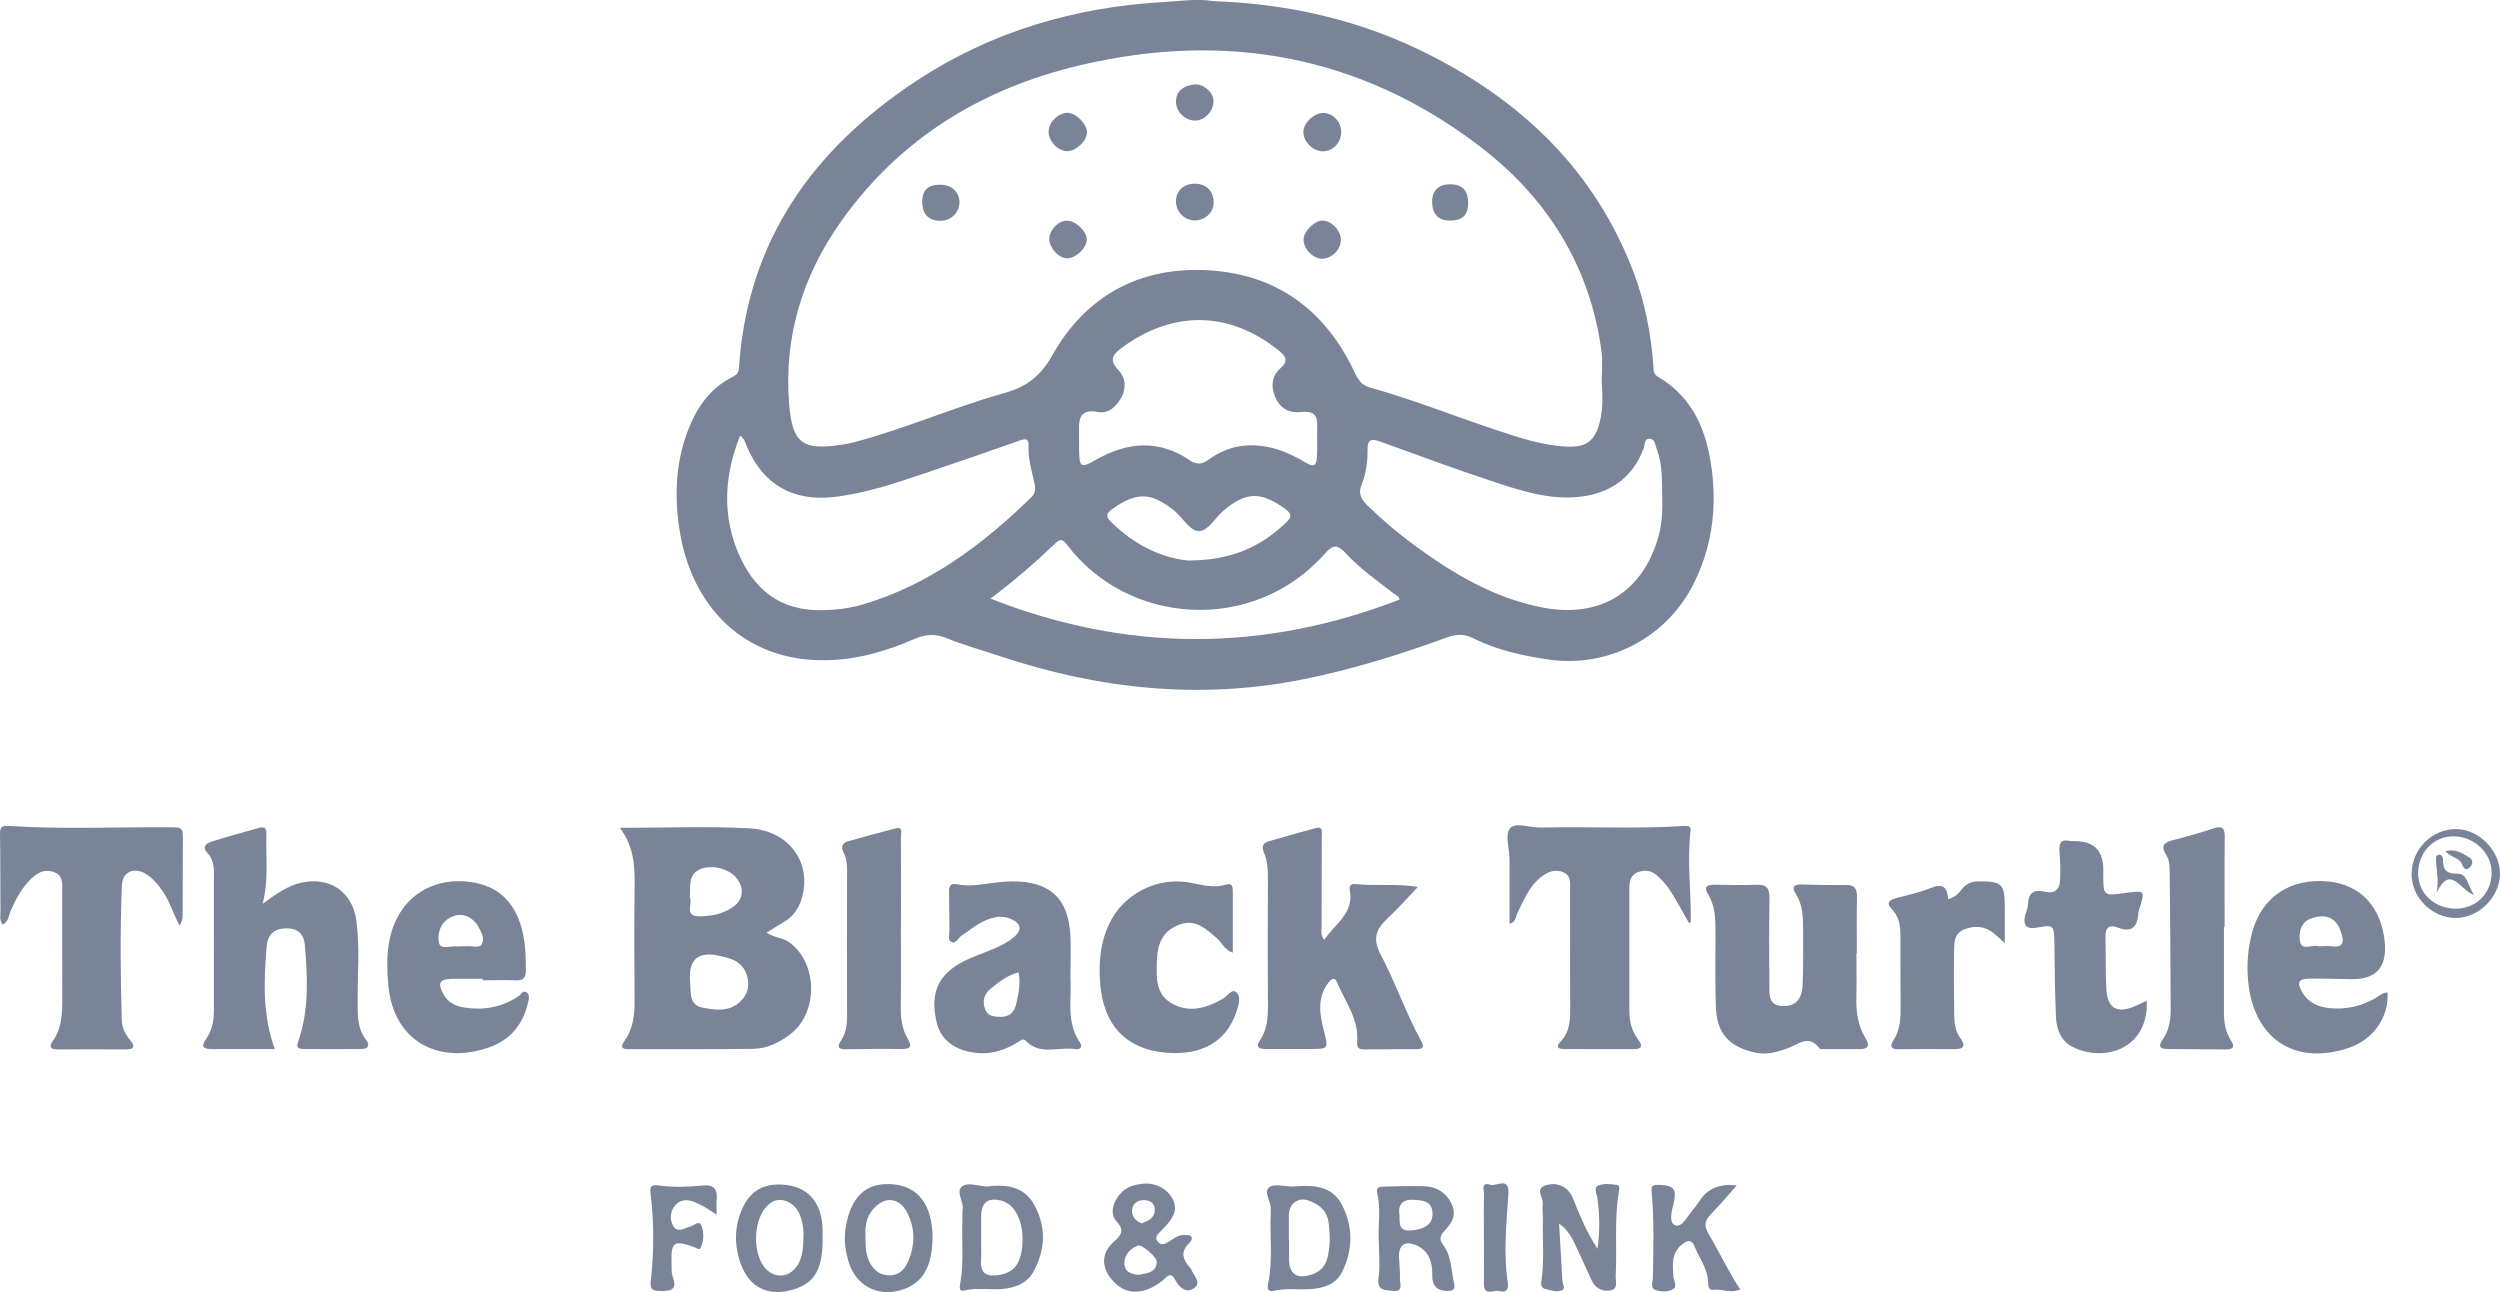 <?xml version="1.0" encoding="UTF-8"?>
<svg id="Capa_1" data-name="Capa 1" xmlns="http://www.w3.org/2000/svg" viewBox="0 0 431.51 223.02">
  <defs>
    <style>
      .cls-1 {
        fill: #798499;
      }
    </style>
  </defs>
  <path class="cls-1" d="m209.43.2c13.32.45,25.85,3.4,37.55,9.38,16.1,8.22,28.38,20.13,34.94,37.31,1.98,5.17,3.03,10.56,3.45,16.08.06.76-.06,1.56.78,2.05,6.22,3.64,8.52,9.57,9.34,16.28.84,6.85-.1,13.47-3.27,19.67-4.71,9.21-14.76,14.37-25.01,12.86-4.46-.66-8.85-1.63-12.92-3.66-1.52-.76-2.89-.75-4.44-.18-8.09,2.95-16.3,5.52-24.74,7.23-17.94,3.63-35.49,1.74-52.72-4.03-3.01-1.01-6.09-1.85-9.02-3.05-1.98-.81-3.68-.65-5.55.16-4.87,2.11-9.9,3.58-15.27,3.66-14.1.22-23.11-9.25-25.22-22.23-.95-5.88-.77-11.76,1.41-17.43,1.52-3.94,3.78-7.29,7.7-9.24.68-.34,1.06-.7,1.11-1.55,1.4-21.91,12.78-37.76,30.54-49.5,12.98-8.57,27.44-12.81,42.93-13.67,2.87-.16,5.72-.61,8.4-.15Zm67.03,65.83c0-1.78.2-3.59-.03-5.34-1.97-14.89-9.5-26.7-21.23-35.6-20.65-15.66-43.92-19.73-68.93-13.79-16.86,4.01-30.96,12.61-41.1,26.92-6.67,9.41-9.91,19.98-8.96,31.56.56,6.81,2.37,7.99,9.06,6.98.69-.1,1.38-.23,2.05-.4,8.85-2.33,17.25-6.05,26.04-8.52,3.85-1.08,6.23-2.9,8.31-6.58,5.78-10.25,15.11-15.28,26.88-14.61,11.76.67,20.15,6.82,25.2,17.48.58,1.22,1.15,2.32,2.62,2.73,7.4,2.06,14.52,4.92,21.8,7.33,4.04,1.34,8.09,2.74,12.41,2.9,3.25.12,4.68-1,5.51-4.12.61-2.29.54-4.61.37-6.93h0Zm-148.71,9.15c-2.57,6.46-3.12,12.96-.65,19.44,2.81,7.34,7.73,10.79,14.66,10.7,2.4-.03,4.79-.29,7.12-.97,11.47-3.39,20.7-10.31,29.12-18.51.7-.68.77-1.4.57-2.32-.46-2.18-1.14-4.34-1.05-6.63.06-1.43-.79-1.11-1.72-.78-5.4,1.9-10.81,3.78-16.24,5.6-5.14,1.72-10.26,3.48-15.7,4.08-6.99.77-12.07-2.12-14.87-8.54-.3-.7-.45-1.49-1.26-2.07h.01Zm159.15,10.21c-.05-2.63.05-5.27-.92-7.81-.27-.72-.31-1.75-1.14-1.85-1.06-.13-.92,1.07-1.15,1.69-1.79,4.72-5.22,7.39-10.12,8.2-5.23.86-10.17-.64-15.03-2.23-6.77-2.21-13.44-4.69-20.13-7.11-1.55-.56-2.4-.67-2.37,1.47.03,2-.27,4.05-1.03,5.92-.61,1.51-.08,2.48.95,3.49,2.48,2.46,5.14,4.71,7.95,6.79,6.78,5,13.92,9.29,22.35,10.91,9.95,1.91,17.31-2.65,20.02-12.32.66-2.35.68-4.74.63-7.15h-.01Zm-100.65-9.55c0,.54,0,1.08,0,1.63.07,3.27.24,3.41,2.96,1.86,5.45-3.09,10.85-3.5,16.2.15,1.15.78,2.1.67,3.17-.12,1.91-1.39,4.04-2.29,6.43-2.46,3.8-.27,7.18,1.03,10.34,2.94,1.39.84,1.85.61,1.96-1.03.11-1.71-.03-3.42.05-5.1.11-2.24-.79-2.82-2.84-2.59-2.08.23-3.64-.7-4.44-2.65-.75-1.8-.57-3.58.93-4.91,1.48-1.31.92-2.07-.33-3.08-8.42-6.8-18.16-6.96-26.94-.54-1.71,1.25-2.37,2.16-.7,3.94,1.28,1.36,1.39,3.14.48,4.78-.86,1.56-2.21,2.81-4.13,2.44-2.74-.52-3.21.95-3.15,3.11.01.54,0,1.08,0,1.63h0Zm-15.3,27.48c23.62,9.29,47.1,9.27,70.6.18,0-.56-.59-.75-1-1.06-2.88-2.23-5.88-4.35-8.36-7.03-1.33-1.44-2.12-1.41-3.41.05-12.53,14.18-34.29,12.4-44.68-1.53-.63-.84-1.13-.92-1.85-.23-3.58,3.41-7.32,6.66-11.3,9.63h0Zm34.38-6.58c7.21-.04,12.35-2.37,16.72-6.61,1.01-.98.86-1.5-.23-2.29-4.13-3.02-6.75-3.01-10.61.28-1.41,1.2-2.63,3.4-4.09,3.54-1.69.16-2.88-2.24-4.36-3.45-4.02-3.29-6.63-3.35-10.85-.29-1.12.81-.96,1.34-.15,2.16,4.07,4.03,8.91,6.33,13.58,6.68h0Z"/>
  <path class="cls-1" d="m106.95,142.89c7.88,0,15.17-.31,22.42.09,6.97.38,10.87,6.11,8.97,12.23-.51,1.63-1.4,2.91-2.85,3.8-.97.6-1.95,1.2-3.17,1.96,1.37.92,2.82.87,3.94,1.69,4.9,3.6,5.04,12.1.15,15.85-1.88,1.44-4,2.49-6.38,2.52-7.21.1-14.4.06-21.61.07-1.28,0-1.25-.59-.63-1.44,1.58-2.2,1.77-4.71,1.74-7.32-.05-6.2-.07-12.4,0-18.6.04-3.66.14-7.3-2.55-10.86h0Zm12.11,25.61c.07,1.08.09,2.17.21,3.24.12,1.11.75,1.93,1.84,2.15,2.3.45,4.66.84,6.61-.96,1.36-1.26,1.76-2.87,1.17-4.68-.86-2.59-3.15-2.93-5.36-3.4-.07-.01-.15-.02-.23-.03-2.79-.38-4.2.85-4.23,3.68h0Zm0-13.63c.59,1.01-1.06,3.21,1.52,3.28,2,.05,4.01-.36,5.75-1.47,1.96-1.25,2.25-3.33.78-5.15-1.25-1.55-4.16-2.34-6.16-1.54-2.27.91-1.73,2.99-1.88,4.89h0Z"/>
  <path class="cls-1" d="m47.42,181.07c-3.93,0-7.41,0-10.9,0-1.42,0-1.91-.41-.95-1.74,1.14-1.58,1.36-3.4,1.35-5.3-.02-7.37.01-14.73,0-22.09,0-1.61.17-3.33-1.06-4.64-1.06-1.13-.31-1.72.62-2.02,2.73-.87,5.48-1.64,8.25-2.39,1.42-.38,1.26.7,1.24,1.53-.1,3.68.43,7.37-.64,11.58,2.43-1.76,4.28-3.09,6.6-3.63,4.9-1.13,8.88,1.5,9.57,6.48.64,4.71.2,9.44.23,14.17.01,2.26-.05,4.5,1.44,6.44.78,1.01.34,1.6-.84,1.61-3.34.03-6.66.01-10,0-1.23,0-1.11-.6-.79-1.52,1.82-5.34,1.54-10.83,1.09-16.32-.17-2.1-1.3-3.06-3.34-2.99-2.01.07-3.1,1.08-3.27,3.16-.48,5.88-.73,11.74,1.4,17.65h0Z"/>
  <path class="cls-1" d="m228.56,162.22c1.92-2.81,5.23-4.64,4.41-8.66-.12-.62.24-1.05.96-.97,3.53.39,7.11-.13,10.8.5-1.83,1.91-3.46,3.78-5.28,5.47-1.99,1.85-2.55,3.53-1.14,6.2,2.57,4.85,4.33,10.09,6.99,14.91.59,1.08.32,1.41-.76,1.42-3.02.02-6.05,0-9.07.04-1.02.01-1.3-.32-1.22-1.38.29-3.86-2.07-6.86-3.46-10.17-.54-1.3-1.3-.26-1.69.29-1.74,2.46-1.3,5.21-.65,7.81.86,3.44,1.01,3.39-2.64,3.38-2.48,0-4.96,0-7.44,0-1.18,0-1.66-.4-.9-1.5,1.3-1.9,1.39-4.02,1.38-6.23-.05-7.05-.03-14.11,0-21.16,0-1.72,0-3.43-.7-5.03-.45-1.06-.14-1.66.86-1.94,2.68-.78,5.36-1.52,8.04-2.26,1.37-.37,1.09.68,1.09,1.38,0,5.27-.03,10.54-.03,15.81,0,.59-.23,1.22.45,2.08h.01Z"/>
  <path class="cls-1" d="m.47,159.58c-.62-.7-.38-1.5-.39-2.24-.04-4.49,0-8.99-.08-13.48-.02-1.28.52-1.36,1.55-1.3,9.06.61,18.13.18,27.2.23,2.85.01,2.84-.17,2.81,2.69-.03,3.72-.01,7.45-.03,11.16,0,1,.14,2.02-.51,3.14-1.09-1.94-1.63-4.02-2.82-5.77-.84-1.23-1.76-2.38-3.03-3.17-2.04-1.25-4.05-.36-4.14,2.02-.3,7.75-.24,15.51-.01,23.26.04,1.25.6,2.4,1.41,3.38.83,1,.89,1.63-.7,1.63-3.95-.02-7.91,0-11.86,0-1.14,0-1.46-.48-.78-1.41,1.64-2.29,1.67-4.92,1.66-7.58-.03-6.13,0-12.26-.01-18.38,0-1.22.18-2.57-1.3-3.19-1.49-.62-2.73-.1-3.83.9-1.77,1.59-2.84,3.64-3.79,5.78-.34.79-.34,1.83-1.32,2.32h0Z"/>
  <path class="cls-1" d="m260.55,159.47c0-3.75.01-7.43,0-11.1-.01-1.84-.82-4.28.06-5.37.95-1.17,3.46-.12,5.3-.16,8.28-.21,16.58.27,24.86-.28.68-.04,1.11.08,1.03.81-.63,5.26.12,10.52.03,15.77,0,.04-.1.08-.28.21-1.09-1.9-2.12-3.82-3.28-5.66-.57-.9-1.34-1.71-2.12-2.45-.97-.92-2.16-1.2-3.45-.7-1.33.52-1.47,1.67-1.47,2.88,0,6.98,0,13.96,0,20.94,0,1.83.37,3.56,1.5,5.03.86,1.11.7,1.69-.73,1.69-4.03.02-8.06,0-12.09-.01-1,0-1.41-.42-.62-1.22,1.72-1.72,1.74-3.85,1.73-6.05-.04-6.67,0-13.34-.03-20,0-1.19.33-2.6-1.17-3.25-1.47-.63-2.74-.02-3.88.87-2.03,1.6-2.91,3.96-4.03,6.16-.32.63-.2,1.58-1.36,1.87h-.01Z"/>
  <path class="cls-1" d="m320.43,164.58c0,2.48.05,4.97-.01,7.45-.07,2.53.21,4.96,1.57,7.16.74,1.19.57,1.89-.98,1.89-2.02,0-4.04,0-6.05,0-.31,0-.78.06-.9-.11-1.86-2.54-3.64-.68-5.52-.02-1.8.63-3.64,1.19-5.67.72-4.32-1-6.5-3.22-6.69-7.64-.18-4.41-.08-8.85-.08-13.27,0-2.27-.07-4.47-1.33-6.51-.83-1.33.12-1.56,1.23-1.55,2.4.03,4.82.12,7.21.01,1.8-.07,2.23.71,2.21,2.36-.08,4.96-.07,9.93-.02,14.9.01,1.66-.24,3.65,2.37,3.68,2.18.02,3.3-1.17,3.38-3.82.1-3.18.1-6.36.07-9.54-.01-2.1-.07-4.19-1.29-6.05-.6-.92-.49-1.61.89-1.58,2.56.07,5.12.14,7.68.08,1.52-.04,2.05.56,2.02,2.05-.07,3.25-.02,6.52-.02,9.78h-.05Z"/>
  <path class="cls-1" d="m184.75,168.74c.27,3.53-.81,7.6,1.65,11.19.51.75.04,1.28-.73,1.16-2.87-.48-6.09,1.16-8.62-1.44-.5-.51-.91-.03-1.39.26-2.66,1.64-5.5,2.35-8.63,1.57-2.81-.7-4.77-2.32-5.4-5.16-.69-3.14-.57-6.21,2.05-8.6,1.57-1.44,3.5-2.25,5.47-3.01,2.02-.78,4.09-1.51,5.79-2.9,1.58-1.28,1.32-2.5-.58-3.25-1.76-.7-3.39-.15-4.92.62-1.23.62-2.29,1.58-3.47,2.31-.61.37-.92,1.55-1.8,1.06-.65-.35-.27-1.28-.29-1.96-.04-2.17-.02-4.35-.07-6.52-.02-1.01.12-1.71,1.39-1.44,2.26.46,4.48-.03,6.71-.3.92-.11,1.85-.19,2.79-.2,6.55-.04,9.79,2.98,10.06,9.49.1,2.24.01,4.5.01,7.11h0Zm-8.95-.89c-1.94.48-3.37,1.64-4.79,2.79-1.14.91-1.5,2.13-.99,3.53.46,1.25,1.54,1.33,2.68,1.34,1.61.02,2.42-.89,2.72-2.32.37-1.71.77-3.44.39-5.34Z"/>
  <path class="cls-1" d="m412.11,171.32c.23,4.36-2.55,8.21-6.88,9.61-9.29,3.01-16.31-1.72-17.2-11.68-.26-2.87-.04-5.72.76-8.52,1.69-5.98,6.6-9.23,13.11-8.58,5.61.56,9.21,4.5,9.73,10.64.35,4.19-1.55,6.27-5.72,6.22-2.4-.03-4.81-.12-7.21-.1-2.01.01-2.32.66-1.29,2.41,1.04,1.77,2.72,2.48,4.63,2.68,2.77.29,5.39-.26,7.83-1.64.71-.4,1.33-1.06,2.25-1.06h0Zm-11.51-8c.62,0,1.25-.07,1.86.01,1.79.25,2.21-.55,1.7-2.1-.17-.51-.32-1.06-.6-1.5-1.11-1.77-2.8-1.8-4.51-1.26-1.92.61-2.32,2.46-2.07,3.99.29,1.74,2.08.53,3.15.86.14.04.31,0,.46,0h0Z"/>
  <path class="cls-1" d="m83.29,168.95c-1.78,0-3.57-.02-5.35,0-2.06.04-2.42.73-1.45,2.57.77,1.45,2.1,2.14,3.55,2.37,3.39.54,6.63.01,9.52-2,.42-.29.72-1.02,1.33-.61.59.4.4,1.14.26,1.72-.78,3.58-2.86,6.27-6.23,7.59-8.49,3.31-17.04-.32-17.91-10.69-.32-3.8-.33-7.59,1.38-11.16,2.28-4.76,7.12-7.26,12.73-6.52,5.02.65,8.07,3.7,9.18,9.09.43,2.07.46,4.15.46,6.25,0,1.17-.42,1.69-1.65,1.65-1.94-.07-3.87-.01-5.81-.01v-.22h0Zm-3.79-5.59v-.04c.39,0,.78.04,1.16,0,.87-.12,2.07.48,2.54-.45.51-1-.2-2.07-.69-3.03-.14-.27-.35-.51-.56-.73-1.22-1.32-2.75-1.49-4.23-.74-1.73.88-2.27,2.83-1.95,4.37.26,1.26,2.13.45,3.28.62.15.02.31,0,.46,0h0Z"/>
  <path class="cls-1" d="m212.77,164.43c-1.45-.48-1.88-1.78-2.81-2.56-1.78-1.5-3.53-3.22-6.14-2.36-2.81.93-4.03,2.91-4.13,6.31-.09,2.73-.29,5.68,2.44,7.3,3.06,1.82,6.11.9,9.02-.78.75-.43,1.46-1.79,2.29-1.03.76.69.38,2.05.05,3.1-1.82,5.78-6.54,7.67-11.81,7.32-7.43-.48-11.35-4.91-11.82-12.38-.22-3.45.1-6.79,1.63-9.97,2.43-5.06,8.11-8.01,13.67-7.07,2.12.36,4.21,1.07,6.42.38,1.19-.37,1.21.5,1.21,1.35-.01,3.39,0,6.78,0,10.39h0Z"/>
  <path class="cls-1" d="m370.54,172.73c.34,8.33-7.3,10.69-12.75,8-2.07-1.03-2.84-3.07-2.93-5.23-.18-4.34-.21-8.68-.27-13.03-.04-2.74-.21-2.89-2.92-2.37-1.92.37-2.61-.41-2.06-2.33.15-.52.41-1.04.42-1.56.04-2.01.93-2.8,2.95-2.29,1.69.43,2.54-.46,2.61-2.05.07-1.62.02-3.25-.11-4.87-.11-1.35.12-2.17,1.72-1.86.37.07.77.04,1.16.05,3.13.08,4.69,1.72,4.68,4.93,0,4.71-.25,4.55,4.19,3.96,2.97-.4,2.98-.27,2.1,2.59-.09.29-.21.59-.23.9-.17,2.37-1.06,3.54-3.64,2.5-1.26-.51-2.08-.01-2.05,1.52.07,3.02,0,6.05.15,9.07.18,3.47,1.89,4.4,5.15,2.92.56-.25,1.11-.51,1.85-.86h0Z"/>
  <path class="cls-1" d="m155.5,159.98c0,4.57.04,9.14-.02,13.71-.03,1.98.17,3.86,1.19,5.59.89,1.5.32,1.82-1.2,1.79-3.09-.07-6.19-.01-9.29.04-1.25.02-1.89-.22-1-1.53.96-1.42,1.04-3.01,1.03-4.67-.04-7.98-.02-15.96,0-23.93,0-1.33.04-2.65-.61-3.85-.56-1.05-.12-1.66.84-1.94,2.68-.77,5.37-1.49,8.06-2.19,1.48-.39.99.81,1,1.41.04,5.19.02,10.38.01,15.57h0Z"/>
  <path class="cls-1" d="m383.86,160.02v14.66c0,1.74.23,3.4,1.21,4.89.65.99.52,1.58-.81,1.57-3.34-.03-6.67-.05-10-.07-1.18,0-1.93-.26-1-1.59,1.06-1.52,1.41-3.3,1.41-5.09-.01-8.06-.1-16.13-.18-24.19,0-.93-.1-1.88-.62-2.69-1.04-1.61-.22-2.14,1.27-2.52,2.32-.59,4.63-1.25,6.91-2,1.46-.48,1.96-.12,1.95,1.44-.06,5.2-.02,10.39-.02,15.59h-.13Z"/>
  <path class="cls-1" d="m336.25,155.21c1.3-.34,1.91-1.17,2.55-1.93.71-.84,1.58-1.14,2.66-1.15,4.13-.02,4.56.38,4.58,4.53.01,1.91,0,3.82,0,6.14-.84-.75-1.4-1.32-2.02-1.8-1.55-1.18-3.23-1.3-5.04-.55-1.65.68-1.66,2.16-1.69,3.51-.07,3.79-.04,7.59.02,11.38.02,1.3.18,2.65,1,3.76,1.06,1.45.67,2.02-1.08,1.99-3.17-.04-6.35-.03-9.52.02-1.3.02-1.58-.5-.91-1.52,1.27-1.94,1.27-4.09,1.25-6.27-.03-3.95-.04-7.9-.03-11.85,0-1.67-.21-3.23-1.44-4.5-1.17-1.2-.39-1.66.8-1.98,1.94-.52,3.93-.92,5.78-1.69,1.96-.81,2.96-.43,3.1,1.89h0Z"/>
  <path class="cls-1" d="m197.97,204.29c1.7.04,3.45.84,4.44,2.68,1.01,1.89-.05,3.41-1.33,4.77-.32.34-.64.67-.96,1-.45.47-.83.95-.26,1.6.53.61,1.12.43,1.67.11.93-.54,1.74-1.34,2.92-1.28.38.02.89-.03,1.1.19.39.42,0,.92-.3,1.21-1.54,1.47-1.1,2.84.13,4.21.1.12.21.24.26.38.42,1.07,1.85,2.27.39,3.24-1.31.86-2.5-.19-3.14-1.42-.9-1.72-1.57-.45-2.27.1-3.43,2.65-6.65,2.49-8.94-.49-1.61-2.1-1.5-4.38.52-6.21,1.25-1.13,2-1.96.53-3.56-1.03-1.11-.77-2.62,0-3.91,1.08-1.84,2.8-2.57,5.26-2.64h0Zm-1.41,15.75c1.36-.31,2.95-.29,3.11-2.18.07-.84-2.61-3.19-3.32-2.87-1.22.55-2.24,1.5-2.27,2.95-.04,1.62,1.17,1.99,2.48,2.1h0Zm.5-8.88c1.08-.43,2.2-.88,2.26-2.29.04-1.15-.78-1.69-1.78-1.73-1.1-.04-2.04.53-2.13,1.69-.1,1.07.53,1.9,1.66,2.33h0Z"/>
  <path class="cls-1" d="m269.11,211.2c.18,3.28.36,6.57.56,9.86.04.58.64,1.34-.11,1.66-.95.4-1.99-.06-2.95-.28-.62-.15-.65-.79-.56-1.36.56-3.56.14-7.12.26-10.69.03-.85-.15-1.72-.02-2.56.17-1.08-1.41-2.59.43-3.21,2.17-.72,4,.29,4.79,2.24,1.12,2.77,2.21,5.56,4.23,8.7.46-3.44.33-6.14-.04-8.86-.1-.7-.7-1.77.21-2.1.96-.34,2.16-.26,3.2-.07.6.1.34.93.26,1.44-.73,4.71-.26,9.46-.49,14.18-.04.94.48,2.31-.86,2.57-1.33.26-2.62-.28-3.27-1.67-.89-1.9-1.72-3.81-2.62-5.7-.72-1.5-1.39-3.03-3.02-4.13h0Z"/>
  <path class="cls-1" d="m238,214.53c-.23-2.84.41-5.72-.29-8.55-.27-1.08.45-1.16,1.18-1.17,2.32-.04,4.64-.14,6.96-.06,2.07.07,3.68,1.03,4.65,2.94.99,1.95.13,3.42-1.19,4.78-.67.69-.97,1.39-.31,2.25,1.33,1.74,1.47,3.87,1.8,5.92.12.75.7,1.99-.48,2.14-1.13.15-2.58-.05-2.99-1.57-.2-.73-.06-1.54-.15-2.31-.21-1.7-.92-3.14-2.55-3.88-2.2-.99-3.32-.15-3.14,2.26.08,1.16.17,2.32.15,3.47-.01.86.62,2.28-1.19,2.06-1.29-.15-2.86.07-2.51-2.27.29-1.96.06-4.01.06-6.02h0Zm3.56-4.83c.03,1.44-.19,2.84,1.95,2.68,2.41-.18,3.79-1.11,3.75-2.89-.04-2.21-1.7-2.31-3.28-2.4-1.91-.11-2.71.85-2.43,2.61h0Z"/>
  <path class="cls-1" d="m299.75,204.63c-1.53,1.72-2.9,3.37-4.4,4.9-1.13,1.16-1.31,2.02-.37,3.58,1.85,3.08,3.34,6.39,5.4,9.44-1.75.76-3.18-.13-4.63.07-.92.12-.89-.7-.92-1.29-.07-2.36-1.54-4.18-2.37-6.25-.48-1.21-1.22-.95-1.99-.39-2.02,1.47-1.8,3.59-1.62,5.7.06.73.73,1.67-.1,2.14-.93.53-2.19.44-3.14.07-.81-.32-.32-1.37-.31-2.13.08-4.8.23-9.61-.19-14.4-.11-1.25-.18-1.61,1.47-1.55,2.52.1,2.81.98,2.3,3.12-.3,1.27-.89,3.36.23,3.83,1.2.5,2.07-1.46,2.96-2.48.45-.53.88-1.08,1.25-1.67,1.36-2.17,3.5-3.07,6.4-2.7h0Z"/>
  <path class="cls-1" d="m160.96,213.23c.03,5.53-1.77,8.45-5.65,9.5-3.93,1.06-7.53-.86-8.78-4.76-.67-2.08-.92-4.21-.51-6.41.92-4.98,3.36-7.32,7.56-7.18,4.39.15,6.93,2.91,7.33,7.95.03.39.04.77.05.89Zm-11.58-.07c.01,1.74,0,3.14.6,4.45.66,1.44,1.69,2.43,3.34,2.52,1.7.1,2.79-.91,3.41-2.35,1.22-2.84,1.29-5.74-.18-8.53-1.39-2.62-3.86-2.81-5.83-.56-1.22,1.4-1.4,3.06-1.33,4.46h0Z"/>
  <path class="cls-1" d="m170.25,204.8c3.42-.42,6.6-.08,8.39,3.38,1.97,3.78,1.78,7.59-.26,11.31-1.03,1.86-2.76,2.62-4.75,2.92-2.37.37-4.78-.24-7.16.33-1.06.26-.82-.73-.73-1.24.67-3.69.21-7.41.38-11.12.03-.54-.05-1.09.04-1.62.24-1.41-1.36-3.17.04-4.08.92-.61,2.67.03,4.05.11h0Zm-.89,8.9h-.02c0,1.31.07,2.63-.01,3.94-.14,2.16.99,2.7,2.87,2.46,2.77-.35,4.05-1.94,4.27-5.37.26-3.84-1.24-6.9-3.67-7.5-2.24-.56-3.4.29-3.44,2.54-.02,1.31,0,2.62,0,3.94h0Z"/>
  <path class="cls-1" d="m141.99,213.7c.04,5.19-1.29,7.64-4.76,8.78-5.15,1.69-8.84-.68-9.96-6.47-.36-1.83-.32-3.69.18-5.51,1.25-4.56,3.93-6.49,8.26-5.97,3.98.48,6.21,3.25,6.27,7.78v1.39h0Zm-3.31-.29c.07-.95-.09-2.27-.54-3.51-.51-1.38-1.5-2.42-2.95-2.73-1.34-.29-2.39.44-3.2,1.47-1.91,2.46-2,7.4-.19,9.9,1.64,2.27,4.49,2.14,5.92-.26.83-1.39.92-2.93.96-4.87h0Z"/>
  <path class="cls-1" d="m223.08,204.8c3.34-.27,6.77-.29,8.55,3.16,1.95,3.78,1.92,7.8,0,11.62-1.02,2.03-3.03,2.73-5.24,2.91-2.16.18-4.33-.19-6.47.29-1.41.32-1.14-.77-1-1.42.79-3.92.24-7.88.42-11.82,0-.23-.04-.47-.01-.7.2-1.38-1.36-3.04-.26-3.91.84-.67,2.65-.13,4.02-.13h0Zm-.63,9.11h.04c0,1,.03,2.02,0,3.02-.1,2.97,1.32,4.02,4.13,2.98,1.33-.49,2.16-1.43,2.51-2.82.51-2.07.47-4.14.16-6.22-.29-2.03-1.75-3.06-3.49-3.67-1.79-.61-3.33.63-3.34,2.52v4.18h0Z"/>
  <path class="cls-1" d="m123.7,209.67c-1.5-1.01-2.71-1.8-4.09-2.29-1.17-.42-2.21-.25-2.99.58-.91.98-1.06,2.35-.51,3.49.73,1.51,1.99.51,3.03.26.67-.16,1.55-1.19,1.95-.12.43,1.17.43,2.59-.18,3.82-.23.46-.62,0-.97-.12-3.72-1.3-4.13-1-4.03,2.91.01.7-.04,1.44.18,2.07.75,2.07.15,2.59-2.05,2.57-1.77-.02-1.85-.53-1.69-1.98.53-4.85.55-9.73-.03-14.57-.16-1.36-.19-1.9,1.58-1.66,2.35.32,4.8.25,7.18,0,2.14-.23,2.79.57,2.62,2.52-.06.68,0,1.38,0,2.54h0Z"/>
  <path class="cls-1" d="m256.13,213.43c0-2.4-.04-4.79.02-7.19.02-.74-.59-2.33,1.06-1.74,1.03.37,3.35-1.58,3.14,1.66-.33,5.08-.87,10.18-.1,15.28.17,1.12-.34,1.76-1.39,1.41-.93-.32-2.75,1.05-2.73-1.3.02-2.7,0-5.41,0-8.11h.01Z"/>
  <path class="cls-1" d="m416.25,150.73c.09-4.24,3.56-7.67,7.73-7.63,3.92.04,7.54,3.75,7.53,7.7-.01,3.98-3.64,7.64-7.6,7.65-4.17.01-7.75-3.59-7.66-7.72Zm7.65,6.11c3.6-.03,6.24-2.76,6.16-6.38-.07-3.33-3.11-6.12-6.63-6.11-3.43.01-6.1,2.86-6.05,6.46.04,3.44,2.88,6.05,6.53,6.03Z"/>
  <path class="cls-1" d="m231.5,22.79c-.02,1.83-1.4,3.3-3.13,3.33s-3.45-1.68-3.4-3.39c.04-1.54,1.79-3.21,3.38-3.23,1.68-.03,3.17,1.54,3.15,3.3h0Z"/>
  <path class="cls-1" d="m206.13,38.04c-1.76-.05-3.19-1.55-3.16-3.32.03-1.83,1.41-3.06,3.37-3.01,2.01.06,3.23,1.41,3.13,3.5-.07,1.58-1.61,2.88-3.34,2.83Z"/>
  <path class="cls-1" d="m184.2,26.09c-1.62-.02-3.22-1.7-3.21-3.36,0-1.63,1.72-3.32,3.31-3.26,1.47.05,3.36,1.98,3.32,3.38-.05,1.51-1.9,3.26-3.42,3.24h0Z"/>
  <path class="cls-1" d="m165.6,35.04c-.05,1.8-1.66,3.22-3.61,3.06-1.96-.15-2.81-1.38-2.81-3.26,0-2.08,1.03-3.01,3.22-2.95,1.95.04,3.26,1.33,3.21,3.16h0Z"/>
  <path class="cls-1" d="m231.45,41.38c-.01,1.72-1.56,3.26-3.26,3.28-1.57.01-3.24-1.75-3.19-3.36.04-1.36,1.83-3.17,3.2-3.23,1.52-.07,3.27,1.72,3.25,3.32h0Z"/>
  <path class="cls-1" d="m253.41,35.08c-.01,2.08-1,3.01-3.2,2.99-1.97,0-3-1.12-3.02-3.25-.01-1.88,1.08-2.98,3.01-3.01,2.16-.04,3.23,1.05,3.21,3.27h0Z"/>
  <path class="cls-1" d="m181.11,41.3c-.03-1.57,1.56-3.23,3.06-3.21,1.52.02,3.44,1.85,3.41,3.27-.02,1.47-1.89,3.23-3.44,3.23-1.36,0-3.01-1.8-3.03-3.29h0Z"/>
  <path class="cls-1" d="m206.38,20.81c-1.78.07-3.46-1.51-3.4-3.35.06-1.9,1.44-2.65,3.06-2.87,1.63-.22,3.36,1.28,3.42,2.77.06,1.71-1.43,3.39-3.07,3.45Z"/>
  <path class="cls-1" d="m420.56,154.09c.45-2.27-.04-3.84-.08-5.44-.01-.41-.18-1.03.45-1.12.6-.08.75.5.75.95,0,1.69.59,2.35,2.5,2.32,1.69-.02,1.74,1.99,2.83,3.67-2.39-.78-4.04-5.41-6.44-.37h0Z"/>
  <path class="cls-1" d="m422.09,146.91c1.87-.45,3.06.42,4.22,1.16.59.37.51,1.11.01,1.61-.67.69-1.1.22-1.33-.43-.45-1.25-1.91-1.17-2.9-2.34Z"/>
</svg>